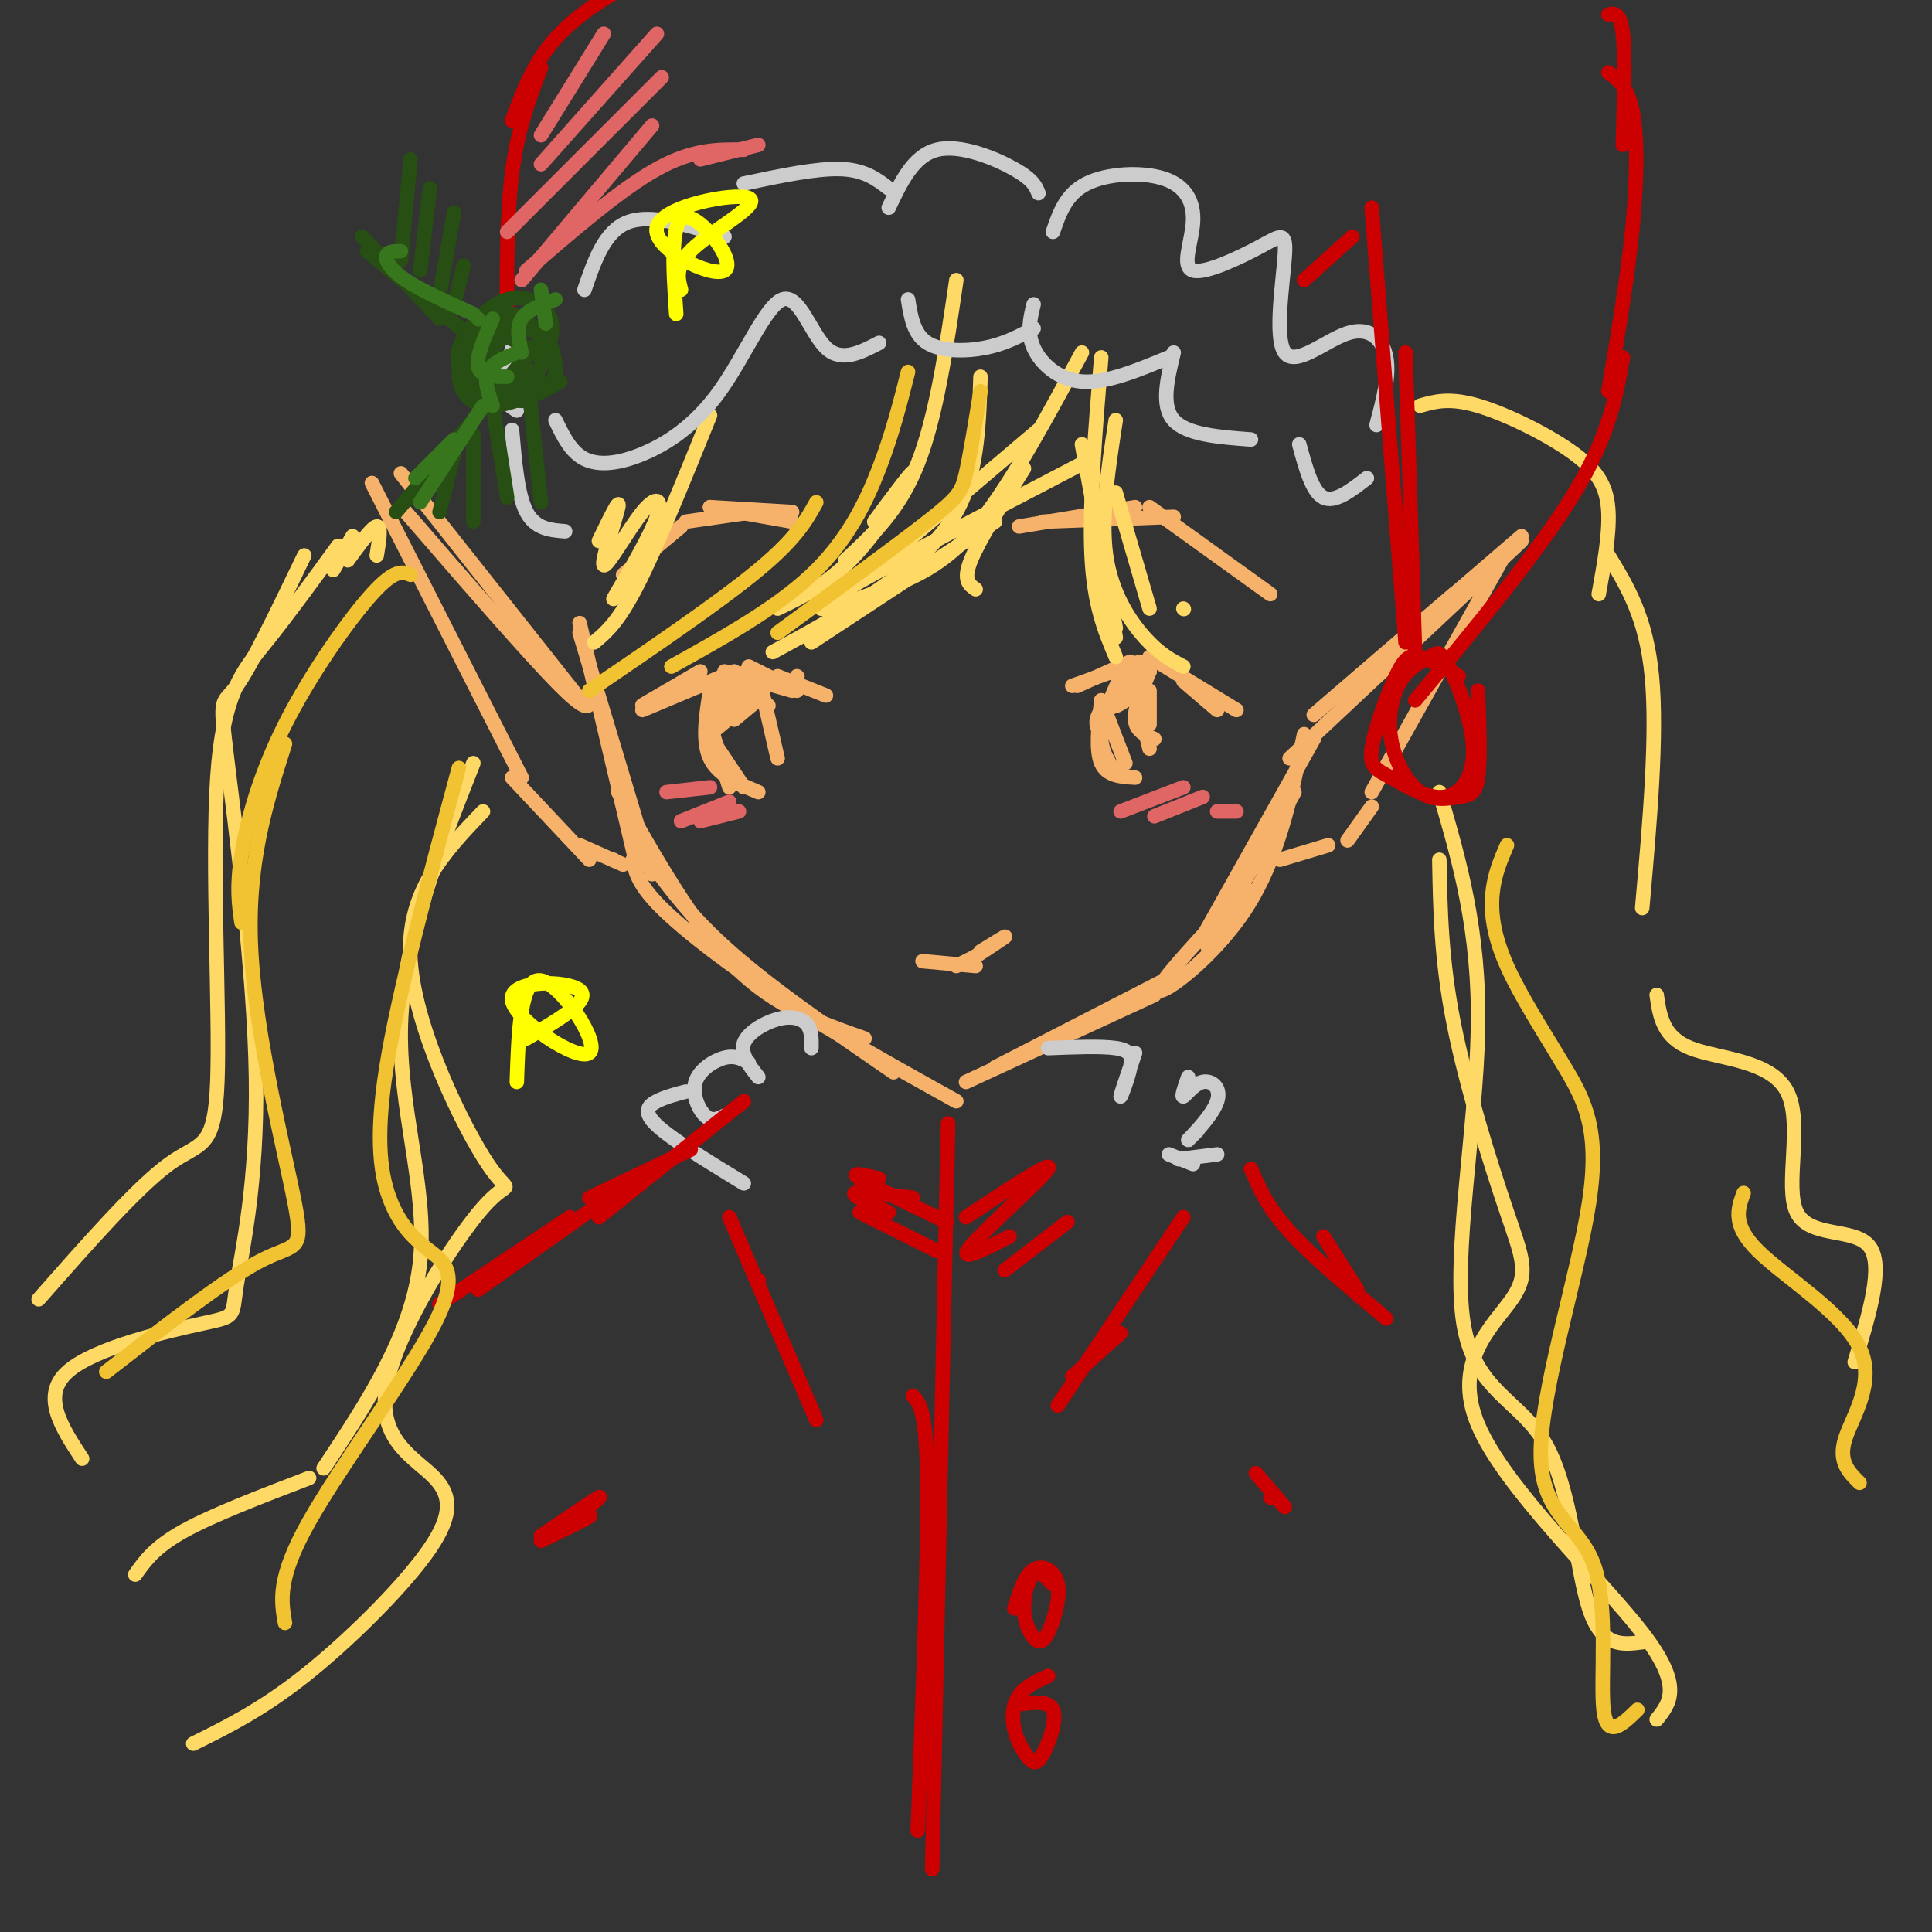 <svg viewBox='0 0 400 400' version='1.1' xmlns='http://www.w3.org/2000/svg' xmlns:xlink='http://www.w3.org/1999/xlink'><rect x="0" y="0" width="400" height="400" fill="#333333" stroke="none"/><g fill='none' stroke='rgb(246,178,107)' stroke-width='3' stroke-linecap='round' stroke-linejoin='round'><path d='M120,129c0.000,0.000 12.000,51.000 12,51'/><path d='M120,131c0.000,0.000 15.000,50.000 15,50'/><path d='M128,164c7.750,13.750 15.500,27.500 24,36c8.500,8.500 17.750,11.750 27,15'/><path d='M131,173c5.000,7.417 10.000,14.833 19,23c9.000,8.167 22.000,17.083 35,26'/><path d='M131,178c0.556,2.578 1.111,5.156 6,10c4.889,4.844 14.111,11.956 25,19c10.889,7.044 23.444,14.022 36,21'/><path d='M200,224c0.000,0.000 39.000,-18.000 39,-18'/><path d='M206,221c0.000,0.000 35.000,-18.000 35,-18'/><path d='M249,194c0.000,0.000 23.000,-41.000 23,-41'/><path d='M270,152c-2.667,12.844 -5.333,25.689 -12,36c-6.667,10.311 -17.333,18.089 -18,17c-0.667,-1.089 8.667,-11.044 18,-21'/><path d='M268,164c0.000,0.000 -18.000,32.000 -18,32'/></g>
<g fill='none' stroke='rgb(204,204,204)' stroke-width='3' stroke-linecap='round' stroke-linejoin='round'><path d='M168,217c0.030,-1.893 0.060,-3.786 -1,-5c-1.060,-1.214 -3.208,-1.750 -6,-1c-2.792,0.750 -6.226,2.786 -7,5c-0.774,2.214 1.113,4.607 3,7'/><path d='M155,220c-1.399,-0.780 -2.798,-1.560 -5,-1c-2.202,0.560 -5.208,2.458 -6,5c-0.792,2.542 0.631,5.726 2,7c1.369,1.274 2.685,0.637 4,0'/><path d='M142,226c-2.133,0.556 -4.267,1.111 -6,2c-1.733,0.889 -3.067,2.111 0,5c3.067,2.889 10.533,7.444 18,12'/><path d='M217,217c5.500,-0.220 11.000,-0.440 14,0c3.000,0.440 3.500,1.542 3,4c-0.500,2.458 -2.000,6.274 -2,6c0.000,-0.274 1.500,-4.637 3,-9'/><path d='M246,223c-0.734,2.085 -1.467,4.169 -1,4c0.467,-0.169 2.136,-2.592 4,-3c1.864,-0.408 3.925,1.198 3,4c-0.925,2.802 -4.836,6.801 -6,8c-1.164,1.199 0.418,-0.400 2,-2'/><path d='M252,239c0.000,0.000 -8.000,1.000 -8,1'/><path d='M247,241c0.000,0.000 -5.000,-2.000 -5,-2'/></g>
<g fill='none' stroke='rgb(246,178,107)' stroke-width='3' stroke-linecap='round' stroke-linejoin='round'><path d='M133,146c0.000,0.000 12.000,-7.000 12,-7'/><path d='M133,147c0.000,0.000 19.000,-8.000 19,-8'/><path d='M150,139c0.000,0.000 14.000,4.000 14,4'/><path d='M155,138c0.000,0.000 10.000,5.000 10,5'/><path d='M223,142c0.000,0.000 11.000,-5.000 11,-5'/><path d='M222,142c0.000,0.000 14.000,-5.000 14,-5'/><path d='M238,136c0.000,0.000 18.000,11.000 18,11'/><path d='M245,141c0.000,0.000 7.000,6.000 7,6'/><path d='M161,140c0.000,0.000 10.000,4.000 10,4'/><path d='M165,140c0.000,0.000 0.100,0.100 0.1,0.1'/><path d='M147,143c-0.833,5.250 -1.667,10.500 0,14c1.667,3.500 5.833,5.250 10,7'/><path d='M154,163c0.000,0.000 -6.000,-9.000 -6,-9'/><path d='M147,150c0.000,0.000 4.000,13.000 4,13'/><path d='M149,150c-1.046,-2.255 -2.093,-4.510 0,-7c2.093,-2.490 7.324,-5.214 7,-4c-0.324,1.214 -6.203,6.365 -6,7c0.203,0.635 6.486,-3.247 7,-3c0.514,0.247 -4.743,4.624 -10,9'/><path d='M158,144c0.000,0.000 -6.000,5.000 -6,5'/><path d='M158,144c0.000,0.000 3.000,13.000 3,13'/><path d='M159,146c0.000,0.000 0.100,0.100 0.1,0.1'/><path d='M232,140c-1.917,4.333 -3.833,8.667 -4,12c-0.167,3.333 1.417,5.667 3,8'/><path d='M233,158c0.000,0.000 -5.000,-13.000 -5,-13'/><path d='M228,145c-0.583,5.167 -1.167,10.333 0,13c1.167,2.667 4.083,2.833 7,3'/><path d='M228,152c-0.833,-1.250 -1.667,-2.500 0,-5c1.667,-2.500 5.833,-6.250 10,-10'/><path d='M238,139c-4.583,3.500 -9.167,7.000 -10,8c-0.833,1.000 2.083,-0.500 5,-2'/><path d='M238,139c-3.333,3.167 -6.667,6.333 -7,7c-0.333,0.667 2.333,-1.167 5,-3'/><path d='M238,139c-1.583,3.833 -3.167,7.667 -3,10c0.167,2.333 2.083,3.167 4,4'/><path d='M235,143c0.000,0.000 3.000,12.000 3,12'/><path d='M238,143c0.000,0.000 0.000,7.000 0,7'/><path d='M211,109c0.000,0.000 24.000,-4.000 24,-4'/><path d='M216,108c0.000,0.000 27.000,-1.000 27,-1'/><path d='M238,105c0.000,0.000 25.000,18.000 25,18'/><path d='M164,108c0.000,0.000 -17.000,-3.000 -17,-3'/><path d='M164,106c0.000,0.000 -17.000,-1.000 -17,-1'/><path d='M156,106c0.000,0.000 -14.000,2.000 -14,2'/><path d='M141,109c0.000,0.000 -12.000,10.000 -12,10'/><path d='M191,199c0.000,0.000 11.000,1.000 11,1'/><path d='M198,200c0.000,0.000 4.000,-2.000 4,-2'/><path d='M205,196c-2.044,1.356 -4.089,2.711 -3,2c1.089,-0.711 5.311,-3.489 6,-4c0.689,-0.511 -2.156,1.244 -5,3'/><path d='M267,157c0.000,0.000 48.000,-45.000 48,-45'/><path d='M301,123c0.000,0.000 -7.000,6.000 -7,6'/><path d='M272,148c0.000,0.000 43.000,-37.000 43,-37'/><path d='M312,114c0.000,0.000 -28.000,50.000 -28,50'/><path d='M284,167c0.000,0.000 -5.000,7.000 -5,7'/><path d='M275,175c0.000,0.000 -10.000,3.000 -10,3'/><path d='M122,144c0.167,2.167 0.333,4.333 -6,-2c-6.333,-6.333 -19.167,-21.167 -32,-36'/><path d='M121,146c0.000,0.000 -38.000,-48.000 -38,-48'/><path d='M77,100c0.000,0.000 31.000,61.000 31,61'/><path d='M106,161c0.000,0.000 16.000,17.000 16,17'/><path d='M120,175c0.000,0.000 9.000,4.000 9,4'/><path d='M127,178c0.000,0.000 0.100,0.100 0.1,0.1'/></g>
<g fill='none' stroke='rgb(255,217,102)' stroke-width='3' stroke-linecap='round' stroke-linejoin='round'><path d='M198,58c-2.083,14.167 -4.167,28.333 -8,38c-3.833,9.667 -9.417,14.833 -15,20'/><path d='M181,108c4.356,-5.867 8.711,-11.733 8,-10c-0.711,1.733 -6.489,11.067 -12,17c-5.511,5.933 -10.756,8.467 -16,11'/><path d='M182,117c0.000,0.000 33.000,-28.000 33,-28'/><path d='M224,73c-7.250,13.435 -14.500,26.869 -21,35c-6.500,8.131 -12.250,10.958 -20,14c-7.750,3.042 -17.500,6.298 -11,2c6.500,-4.298 29.250,-16.149 52,-28'/><path d='M228,74c-1.250,15.333 -2.500,30.667 -2,41c0.500,10.333 2.750,15.667 5,21'/><path d='M231,130c0.000,0.000 -7.000,-38.000 -7,-38'/><path d='M227,108c0.000,0.000 4.000,24.000 4,24'/><path d='M245,126c0.000,0.000 0.100,0.100 0.1,0.1'/><path d='M147,86c-5.500,13.583 -11.000,27.167 -15,35c-4.000,7.833 -6.500,9.917 -9,12'/><path d='M127,124c3.871,-6.632 7.742,-13.263 9,-17c1.258,-3.737 -0.096,-4.579 -3,-1c-2.904,3.579 -7.359,11.579 -8,11c-0.641,-0.579 2.531,-9.737 3,-12c0.469,-2.263 -1.766,2.368 -4,7'/><path d='M78,115c0.500,-3.083 1.000,-6.167 0,-6c-1.000,0.167 -3.500,3.583 -6,7'/><path d='M73,111c0.000,0.000 -4.000,7.000 -4,7'/><path d='M70,113c-5.171,7.100 -10.341,14.201 -15,20c-4.659,5.799 -8.805,10.297 -10,28c-1.195,17.703 0.563,48.612 0,63c-0.563,14.388 -3.447,12.254 -10,17c-6.553,4.746 -16.777,16.373 -27,28'/><path d='M98,158c-7.222,18.311 -14.444,36.622 -15,54c-0.556,17.378 5.556,33.822 4,49c-1.556,15.178 -10.778,29.089 -20,43'/><path d='M64,306c-10.000,3.833 -20.000,7.667 -26,11c-6.000,3.333 -8.000,6.167 -10,9'/><path d='M298,164c4.182,14.300 8.364,28.600 8,49c-0.364,20.400 -5.273,46.901 -3,61c2.273,14.099 11.727,15.796 17,25c5.273,9.204 6.364,25.915 9,34c2.636,8.085 6.818,7.542 11,7'/><path d='M294,84c3.030,-0.875 6.060,-1.750 12,0c5.940,1.750 14.792,6.125 20,10c5.208,3.875 6.774,7.250 7,12c0.226,4.750 -0.887,10.875 -2,17'/><path d='M333,115c3.917,6.417 7.833,12.833 9,25c1.167,12.167 -0.417,30.083 -2,48'/><path d='M343,206c0.630,4.370 1.260,8.740 7,11c5.740,2.260 16.590,2.410 20,9c3.410,6.590 -0.620,19.620 2,25c2.620,5.380 11.892,3.108 15,7c3.108,3.892 0.054,13.946 -3,24'/><path d='M298,178c0.181,10.373 0.362,20.745 3,34c2.638,13.255 7.735,29.391 11,39c3.265,9.609 4.700,12.689 1,18c-3.700,5.311 -12.535,12.853 -7,26c5.535,13.147 25.438,31.899 34,43c8.562,11.101 5.781,14.550 3,18'/><path d='M100,168c-8.000,8.353 -15.999,16.707 -15,31c0.999,14.293 10.997,34.526 16,42c5.003,7.474 5.010,2.189 -1,9c-6.010,6.811 -18.036,25.717 -20,37c-1.964,11.283 6.133,14.942 10,19c3.867,4.058 3.503,8.516 -2,16c-5.503,7.484 -16.144,17.996 -25,25c-8.856,7.004 -15.928,10.502 -23,14'/><path d='M63,115c-5.475,11.380 -10.950,22.759 -14,27c-3.050,4.241 -3.676,1.342 -2,15c1.676,13.658 5.653,43.872 6,66c0.347,22.128 -2.938,36.168 -4,43c-1.062,6.832 0.099,6.455 -7,8c-7.099,1.545 -22.457,5.013 -28,10c-5.543,4.987 -1.272,11.494 3,18'/></g>
<g fill='none' stroke='rgb(204,204,204)' stroke-width='3' stroke-linecap='round' stroke-linejoin='round'><path d='M115,87c1.571,3.276 3.143,6.552 6,8c2.857,1.448 7.000,1.068 12,-1c5.000,-2.068 10.856,-5.822 16,-13c5.144,-7.178 9.577,-17.779 13,-19c3.423,-1.221 5.835,6.937 9,10c3.165,3.063 7.082,1.032 11,-1'/><path d='M188,62c0.578,3.600 1.156,7.200 4,9c2.844,1.800 7.956,1.800 12,1c4.044,-0.800 7.022,-2.400 10,-4'/><path d='M214,63c-0.711,2.911 -1.422,5.822 0,9c1.422,3.178 4.978,6.622 10,7c5.022,0.378 11.511,-2.311 18,-5'/><path d='M243,73c-1.333,5.500 -2.667,11.000 0,14c2.667,3.000 9.333,3.500 16,4'/><path d='M269,92c1.333,4.917 2.667,9.833 5,11c2.333,1.167 5.667,-1.417 9,-4'/><path d='M117,110c-3.083,-0.250 -6.167,-0.500 -8,-4c-1.833,-3.500 -2.417,-10.250 -3,-17'/><path d='M107,85c-1.583,-1.000 -3.167,-2.000 -3,-5c0.167,-3.000 2.083,-8.000 4,-13'/><path d='M121,60c2.083,-6.083 4.167,-12.167 9,-14c4.833,-1.833 12.417,0.583 20,3'/><path d='M154,38c7.500,-1.583 15.000,-3.167 20,-3c5.000,0.167 7.500,2.083 10,4'/><path d='M184,43c2.556,-5.400 5.111,-10.800 10,-12c4.889,-1.200 12.111,1.800 16,4c3.889,2.200 4.444,3.600 5,5'/><path d='M218,48c1.356,-3.930 2.712,-7.860 7,-10c4.288,-2.140 11.510,-2.489 16,-1c4.490,1.489 6.250,4.815 6,9c-0.250,4.185 -2.510,9.229 0,10c2.510,0.771 9.789,-2.730 14,-5c4.211,-2.270 5.355,-3.307 5,2c-0.355,5.307 -2.209,16.959 0,20c2.209,3.041 8.479,-2.527 13,-4c4.521,-1.473 7.292,1.151 8,5c0.708,3.849 -0.646,8.925 -2,14'/></g>
<g fill='none' stroke='rgb(204,0,0)' stroke-width='3' stroke-linecap='round' stroke-linejoin='round'><path d='M105,70c-0.083,-12.333 -0.167,-24.667 1,-34c1.167,-9.333 3.583,-15.667 6,-22'/><path d='M106,25c2.178,-5.889 4.356,-11.778 9,-17c4.644,-5.222 11.756,-9.778 21,-14c9.244,-4.222 20.622,-8.111 32,-12'/><path d='M270,58c0.000,0.000 10.000,-9.000 10,-9'/><path d='M284,43c0.000,0.000 7.000,90.000 7,90'/><path d='M291,73c0.000,0.000 2.000,63.000 2,63'/><path d='M293,145c12.917,-15.583 25.833,-31.167 33,-43c7.167,-11.833 8.583,-19.917 10,-28'/><path d='M333,81c2.000,-11.867 4.000,-23.733 5,-34c1.000,-10.267 1.000,-18.933 0,-24c-1.000,-5.067 -3.000,-6.533 -5,-8'/><path d='M336,30c0.250,-9.250 0.500,-18.500 0,-23c-0.500,-4.500 -1.750,-4.250 -3,-4'/><path d='M302,140c-2.979,-1.725 -5.959,-3.450 -8,-4c-2.041,-0.550 -3.144,0.076 -5,4c-1.856,3.924 -4.465,11.145 -5,15c-0.535,3.855 1.003,4.344 4,6c2.997,1.656 7.453,4.478 11,4c3.547,-0.478 6.186,-4.255 6,-10c-0.186,-5.745 -3.197,-13.458 -5,-17c-1.803,-3.542 -2.398,-2.914 -4,-2c-1.602,0.914 -4.212,2.114 -6,5c-1.788,2.886 -2.755,7.458 -2,12c0.755,4.542 3.233,9.052 6,11c2.767,1.948 5.822,1.332 8,1c2.178,-0.332 3.479,-0.381 4,-4c0.521,-3.619 0.260,-10.810 0,-18'/><path d='M143,238c0.000,0.000 -21.000,10.000 -21,10'/><path d='M133,243c0.000,0.000 -34.000,24.000 -34,24'/><path d='M118,252c0.000,0.000 -27.000,18.000 -27,18'/><path d='M259,242c1.667,3.917 3.333,7.833 8,13c4.667,5.167 12.333,11.583 20,18'/><path d='M274,256c0.000,0.000 7.000,11.000 7,11'/><path d='M151,252c0.000,0.000 18.000,42.000 18,42'/><path d='M157,265c0.000,0.000 0.100,0.100 0.1,0.1'/><path d='M245,252c0.000,0.000 -26.000,39.000 -26,39'/><path d='M232,276c0.000,0.000 -10.000,9.000 -10,9'/><path d='M196,249c0.250,-13.500 0.500,-27.000 0,-4c-0.500,23.000 -1.750,82.500 -3,142'/><path d='M189,289c1.417,1.500 2.833,3.000 3,18c0.167,15.000 -0.917,43.500 -2,72'/><path d='M218,328c-1.421,-1.467 -2.842,-2.934 -4,-2c-1.158,0.934 -2.053,4.269 -2,7c0.053,2.731 1.053,4.859 2,6c0.947,1.141 1.842,1.296 3,-1c1.158,-2.296 2.581,-7.041 2,-10c-0.581,-2.959 -3.166,-4.131 -5,-3c-1.834,1.131 -2.917,4.566 -4,8'/><path d='M217,347c-2.348,1.069 -4.697,2.138 -6,4c-1.303,1.862 -1.562,4.515 -1,7c0.562,2.485 1.944,4.800 3,6c1.056,1.200 1.784,1.285 3,-1c1.216,-2.285 2.919,-6.938 2,-9c-0.919,-2.062 -4.459,-1.531 -8,-1'/><path d='M196,253c-7.833,-3.750 -15.667,-7.500 -18,-9c-2.333,-1.500 0.833,-0.750 4,0'/><path d='M189,248c-5.583,-0.750 -11.167,-1.500 -12,-1c-0.833,0.500 3.083,2.250 7,4'/><path d='M194,259c0.000,0.000 -16.000,-8.000 -16,-8'/><path d='M200,252c9.133,-6.044 18.267,-12.089 17,-10c-1.267,2.089 -12.933,12.311 -16,16c-3.067,3.689 2.467,0.844 8,-2'/><path d='M221,253c0.000,0.000 -13.000,10.000 -13,10'/><path d='M118,315c3.500,-2.750 7.000,-5.500 6,-5c-1.000,0.500 -6.500,4.250 -12,8'/><path d='M118,315c2.500,-0.833 5.000,-1.667 4,-1c-1.000,0.667 -5.500,2.833 -10,5'/><path d='M260,305c0.000,0.000 6.000,7.000 6,7'/><path d='M263,310c0.000,0.000 0.100,0.100 0.1,0.1'/><path d='M154,228c0.000,0.000 -30.000,24.000 -30,24'/></g>
<g fill='none' stroke='rgb(224,102,102)' stroke-width='3' stroke-linecap='round' stroke-linejoin='round'><path d='M138,164c0.000,0.000 9.000,-1.000 9,-1'/><path d='M141,170c0.000,0.000 10.000,-4.000 10,-4'/><path d='M145,170c0.000,0.000 8.000,-2.000 8,-2'/><path d='M232,168c0.000,0.000 13.000,-5.000 13,-5'/><path d='M239,169c0.000,0.000 10.000,-4.000 10,-4'/><path d='M252,168c0.000,0.000 4.000,0.000 4,0'/></g>
<g fill='none' stroke='rgb(255,217,102)' stroke-width='3' stroke-linecap='round' stroke-linejoin='round'><path d='M203,78c-0.289,9.267 -0.578,18.533 -4,26c-3.422,7.467 -9.978,13.133 -17,18c-7.022,4.867 -14.511,8.933 -22,13'/><path d='M168,133c0.000,0.000 38.000,-25.000 38,-25'/><path d='M212,97c-4.667,7.417 -9.333,14.833 -11,19c-1.667,4.167 -0.333,5.083 1,6'/><path d='M231,87c-1.556,10.067 -3.111,20.133 -2,28c1.111,7.867 4.889,13.533 8,17c3.111,3.467 5.556,4.733 8,6'/><path d='M238,126c0.000,0.000 -7.000,-24.000 -7,-24'/></g>
<g fill='none' stroke='rgb(241,194,50)' stroke-width='3' stroke-linecap='round' stroke-linejoin='round'><path d='M203,81c-1.067,6.578 -2.133,13.156 -3,17c-0.867,3.844 -1.533,4.956 -8,10c-6.467,5.044 -18.733,14.022 -31,23'/><path d='M188,77c-1.622,6.422 -3.244,12.844 -6,20c-2.756,7.156 -6.644,15.044 -14,22c-7.356,6.956 -18.178,12.978 -29,19'/><path d='M169,104c-2.083,3.750 -4.167,7.500 -12,14c-7.833,6.500 -21.417,15.750 -35,25'/><path d='M85,119c-1.613,-0.643 -3.226,-1.286 -8,4c-4.774,5.286 -12.708,16.500 -18,27c-5.292,10.500 -7.940,20.286 -9,27c-1.060,6.714 -0.530,10.357 0,14'/><path d='M59,154c-3.994,12.512 -7.988,25.024 -7,43c0.988,17.976 6.958,41.417 9,52c2.042,10.583 0.155,8.310 -7,12c-7.155,3.690 -19.577,13.345 -32,23'/><path d='M95,159c-6.272,23.294 -12.544,46.587 -15,62c-2.456,15.413 -1.097,22.945 1,28c2.097,5.055 4.933,7.633 8,10c3.067,2.367 6.364,4.522 1,15c-5.364,10.478 -19.390,29.279 -26,41c-6.610,11.721 -5.805,16.360 -5,21'/><path d='M312,175c-1.312,3.042 -2.625,6.084 -3,10c-0.375,3.916 0.186,8.707 3,15c2.814,6.293 7.880,14.087 12,21c4.120,6.913 7.295,12.943 5,28c-2.295,15.057 -10.058,39.139 -10,52c0.058,12.861 7.939,14.501 11,23c3.061,8.499 1.303,23.857 2,30c0.697,6.143 3.848,3.072 7,0'/><path d='M361,247c-1.214,3.321 -2.429,6.643 3,12c5.429,5.357 17.500,12.750 21,20c3.500,7.250 -1.571,14.357 -3,19c-1.429,4.643 0.786,6.821 3,9'/></g>
<g fill='none' stroke='rgb(224,102,102)' stroke-width='3' stroke-linecap='round' stroke-linejoin='round'><path d='M125,7c0.000,0.000 -13.000,21.000 -13,21'/><path d='M136,7c0.000,0.000 -24.000,27.000 -24,27'/><path d='M137,16c0.000,0.000 -32.000,32.000 -32,32'/><path d='M135,26c0.000,0.000 -27.000,32.000 -27,32'/><path d='M109,56c9.750,-8.417 19.500,-16.833 27,-21c7.500,-4.167 12.750,-4.083 18,-4'/><path d='M145,33c0.000,0.000 12.000,-3.000 12,-3'/></g>
<g fill='none' stroke='rgb(39,78,19)' stroke-width='3' stroke-linecap='round' stroke-linejoin='round'><path d='M111,78c2.024,-4.415 4.049,-8.830 3,-12c-1.049,-3.170 -5.171,-5.095 -9,-4c-3.829,1.095 -7.367,5.211 -9,8c-1.633,2.789 -1.363,4.251 -1,6c0.363,1.749 0.818,3.785 3,5c2.182,1.215 6.091,1.607 10,2'/><path d='M111,68c-3.446,-2.393 -6.893,-4.786 -10,-3c-3.107,1.786 -5.875,7.750 -6,12c-0.125,4.250 2.393,6.786 6,7c3.607,0.214 8.304,-1.893 13,-4'/><path d='M112,74c-3.563,-2.461 -7.126,-4.922 -10,-5c-2.874,-0.078 -5.059,2.226 -6,4c-0.941,1.774 -0.638,3.016 1,5c1.638,1.984 4.611,4.710 8,5c3.389,0.290 7.195,-1.855 11,-4'/><path d='M108,68c-2.304,-1.065 -4.607,-2.131 -7,-1c-2.393,1.131 -4.875,4.458 -5,7c-0.125,2.542 2.107,4.298 5,5c2.893,0.702 6.446,0.351 10,0'/><path d='M108,67c-4.259,0.153 -8.518,0.306 -10,3c-1.482,2.694 -0.186,7.929 3,10c3.186,2.071 8.263,0.978 11,0c2.737,-0.978 3.136,-1.839 3,-4c-0.136,-2.161 -0.806,-5.620 -3,-7c-2.194,-1.380 -5.913,-0.680 -8,1c-2.087,1.680 -2.544,4.340 -3,7'/><path d='M99,71c0.000,0.000 -23.000,-19.000 -23,-19'/><path d='M91,66c0.000,0.000 -16.000,-17.000 -16,-17'/><path d='M85,33c0.000,0.000 -2.000,21.000 -2,21'/><path d='M89,39c0.000,0.000 -2.000,17.000 -2,17'/><path d='M94,44c0.000,0.000 -3.000,17.000 -3,17'/><path d='M96,55c0.000,0.000 -2.000,8.000 -2,8'/><path d='M113,69c0.000,0.000 -31.000,37.000 -31,37'/><path d='M109,76c0.000,0.000 3.000,28.000 3,28'/><path d='M102,84c0.000,0.000 3.000,19.000 3,19'/><path d='M98,90c0.000,0.000 0.000,18.000 0,18'/><path d='M94,94c0.000,0.000 -3.000,12.000 -3,12'/></g>
<g fill='none' stroke='rgb(255,255,0)' stroke-width='3' stroke-linecap='round' stroke-linejoin='round'><path d='M140,65c-0.662,-9.906 -1.324,-19.811 2,-20c3.324,-0.189 10.634,9.339 8,11c-2.634,1.661 -15.211,-4.544 -14,-9c1.211,-4.456 16.211,-7.161 19,-6c2.789,1.161 -6.632,6.189 -11,10c-4.368,3.811 -3.684,6.406 -3,9'/><path d='M107,224c0.367,-10.876 0.734,-21.751 5,-21c4.266,0.751 12.432,13.129 10,15c-2.432,1.871 -15.463,-6.766 -16,-11c-0.537,-4.234 11.418,-4.067 14,-2c2.582,2.067 -4.209,6.033 -11,10'/></g>
<g fill='none' stroke='rgb(56,118,29)' stroke-width='3' stroke-linecap='round' stroke-linejoin='round'><path d='M102,66c-1.750,4.000 -3.500,8.000 -3,10c0.500,2.000 3.250,2.000 6,2'/><path d='M107,73c-2.583,1.083 -5.167,2.167 -6,4c-0.833,1.833 0.083,4.417 1,7'/><path d='M100,84c0.000,0.000 -13.000,20.000 -13,20'/><path d='M94,91c0.000,0.000 -8.000,8.000 -8,8'/><path d='M98,65c-5.400,-2.422 -10.800,-4.844 -14,-7c-3.200,-2.156 -4.200,-4.044 -4,-5c0.200,-0.956 1.600,-0.978 3,-1'/><path d='M99,66c0.000,0.000 0.100,0.100 0.1,0.1'/><path d='M108,73c-0.583,-2.583 -1.167,-5.167 0,-7c1.167,-1.833 4.083,-2.917 7,-4'/><path d='M113,67c0.000,0.000 -1.000,-7.000 -1,-7'/></g>
</svg>